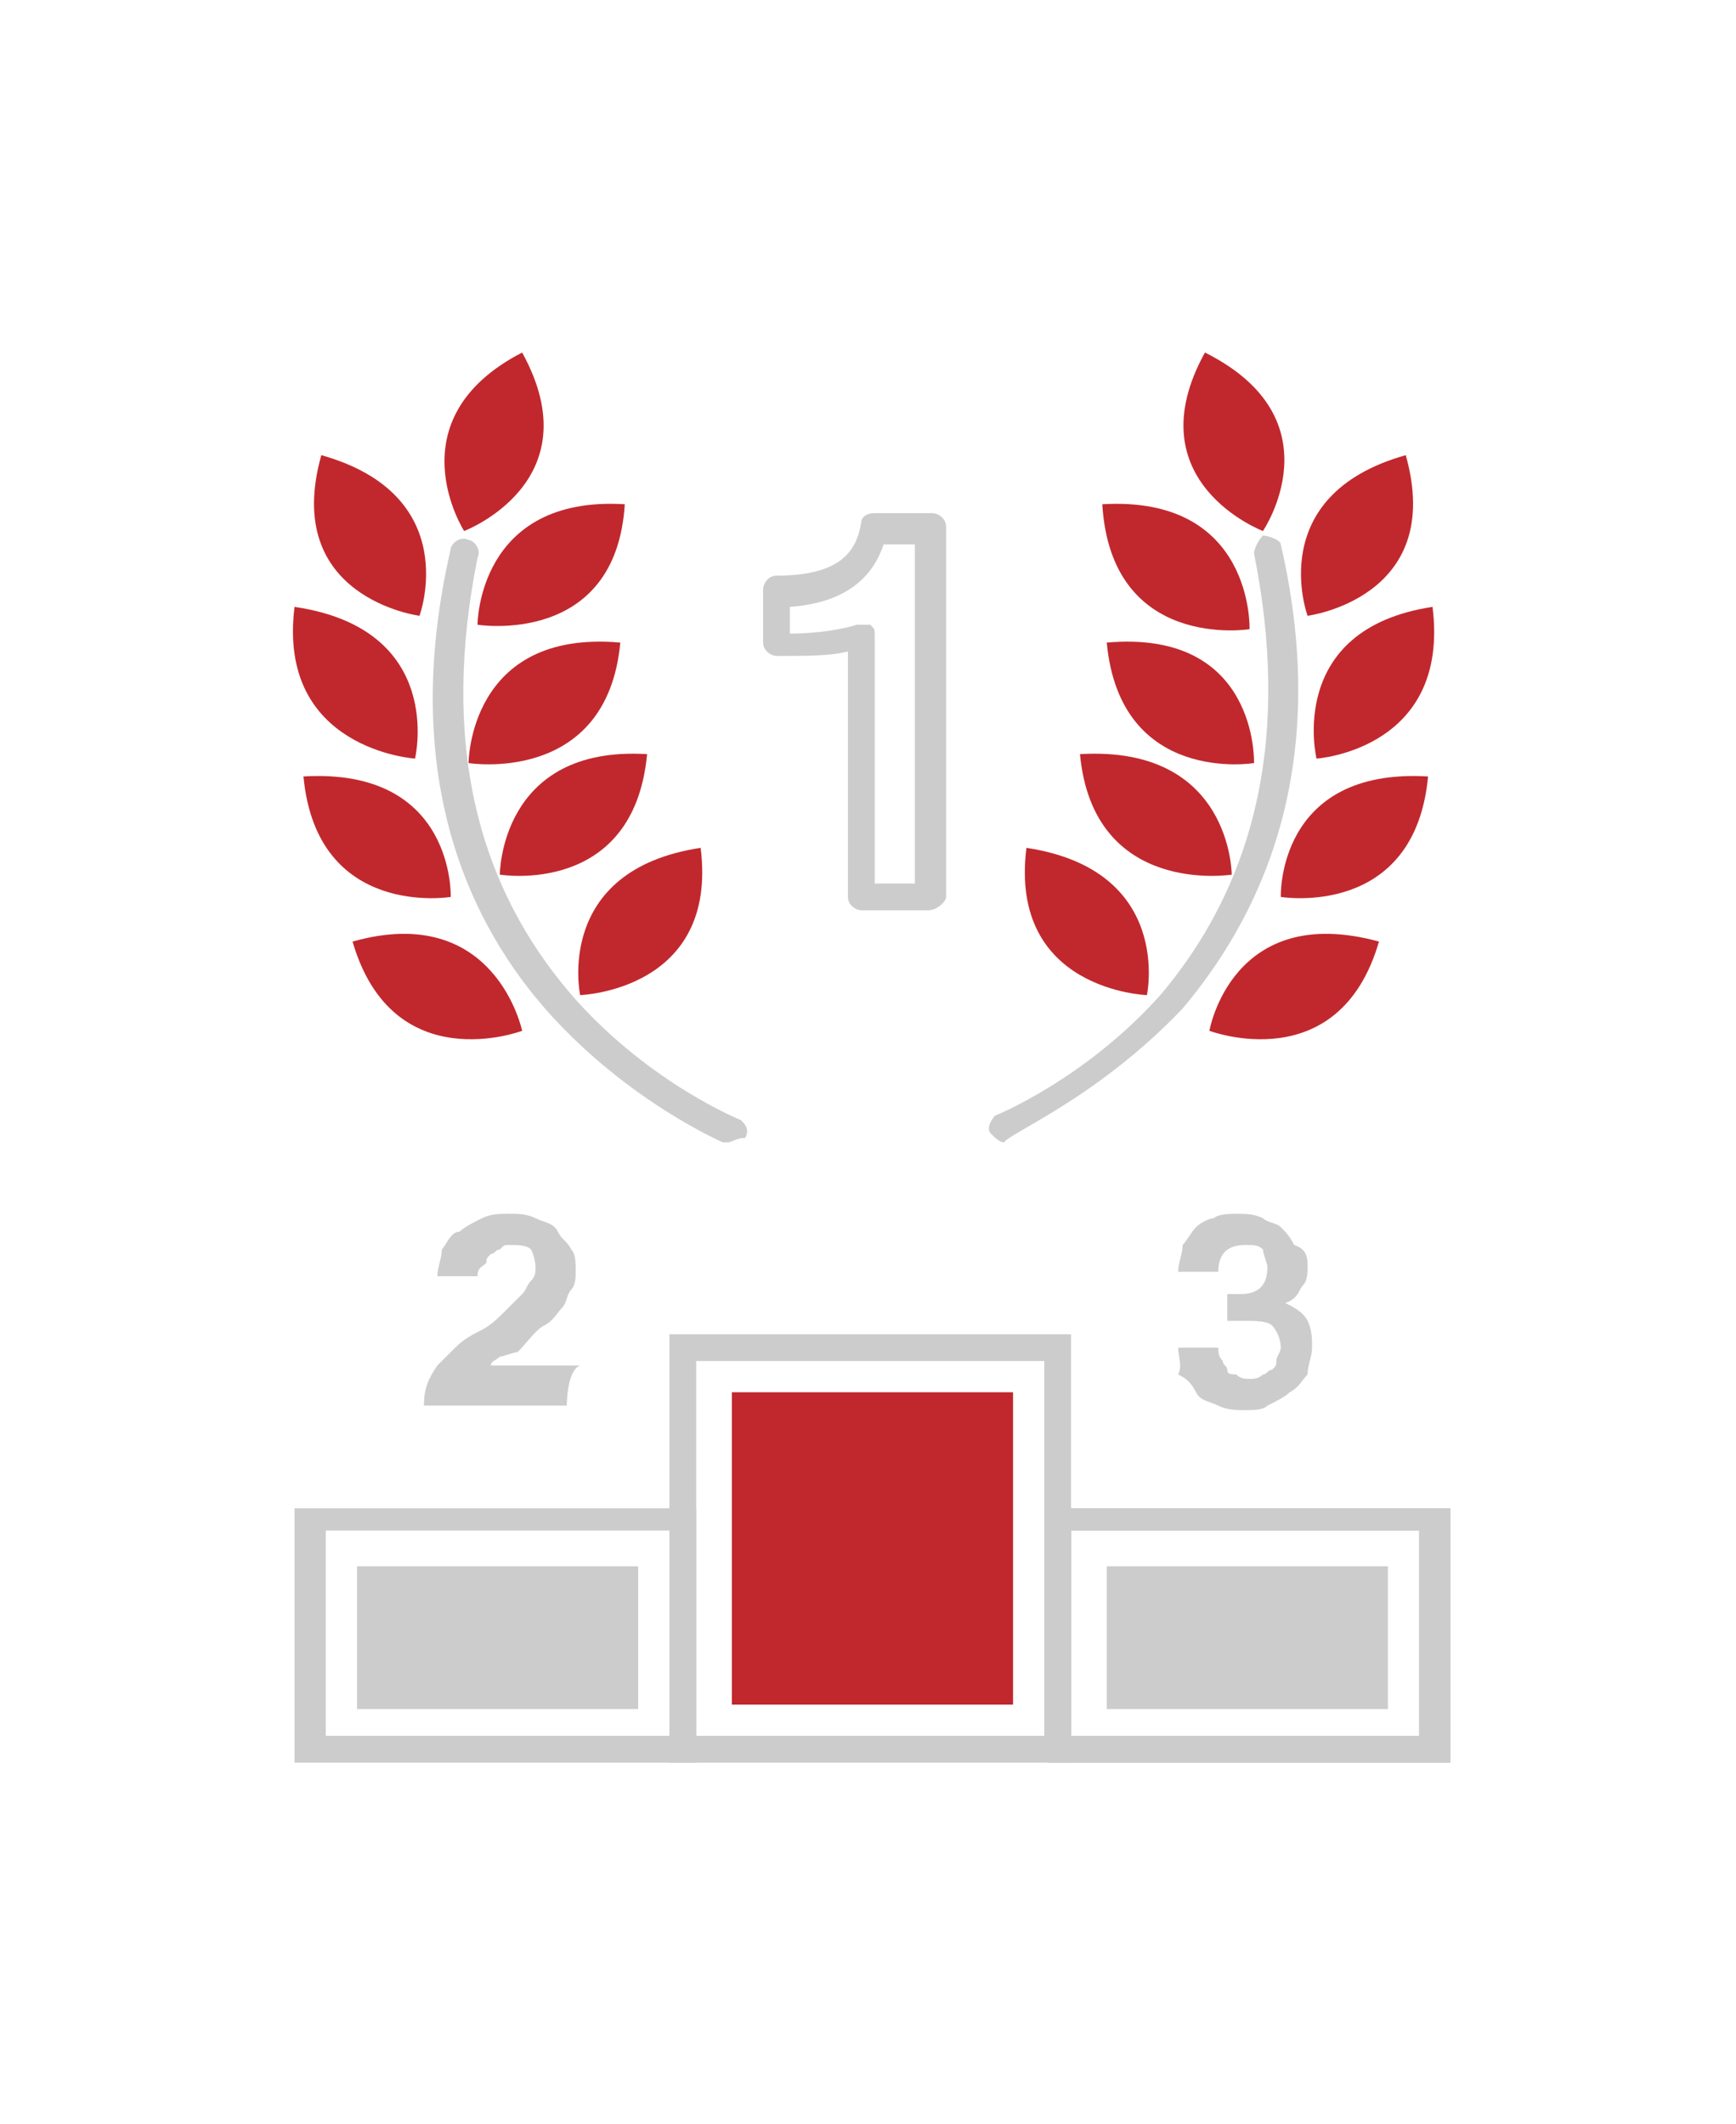 <?xml version="1.0" encoding="utf-8"?>
<!-- Generator: Adobe Illustrator 19.0.0, SVG Export Plug-In . SVG Version: 6.00 Build 0)  -->
<svg version="1.1" id="Layer_1" xmlns="http://www.w3.org/2000/svg" xmlns:xlink="http://www.w3.org/1999/xlink" x="0px" y="0px"
	 viewBox="-30 17.4 38.9 47.6" style="enable-background:new -30 17.4 38.9 47.6;" xml:space="preserve">
<style type="text/css">
	.st0{fill:#CDCCCC;}
	.st1{fill:#C1282D;}
</style>
<g id="XMLID_188_">
	<g id="XMLID_239_">
		<g id="XMLID_240_">
			<g id="XMLID_241_">
				<g id="XMLID_242_">
					<g id="XMLID_243_">
						<path id="XMLID_244_" class="st0" d="M-17.3,48.9h-3.2c0-0.4,0.1-0.6,0.3-0.9c0.1-0.1,0.2-0.2,0.4-0.4s0.4-0.3,0.6-0.4
							c0.2-0.1,0.4-0.3,0.5-0.4s0.2-0.2,0.4-0.4c0.1-0.1,0.1-0.2,0.2-0.3c0.1-0.1,0.1-0.2,0.1-0.3c0-0.2-0.1-0.4-0.1-0.4
							c-0.1-0.1-0.3-0.1-0.5-0.1c-0.1,0-0.1,0-0.2,0.1c-0.1,0-0.1,0.1-0.2,0.1c-0.1,0.1-0.1,0.1-0.1,0.2c-0.1,0.1-0.2,0.1-0.2,0.3
							h-0.9c0-0.2,0.1-0.4,0.1-0.6c0.1-0.1,0.2-0.4,0.4-0.4c0.1-0.1,0.3-0.2,0.5-0.3c0.2-0.1,0.4-0.1,0.6-0.1s0.4,0,0.6,0.1
							c0.2,0.1,0.4,0.1,0.5,0.3s0.2,0.2,0.3,0.4c0.1,0.1,0.1,0.3,0.1,0.5c0,0.1,0,0.3-0.1,0.4s-0.1,0.3-0.2,0.4
							c-0.1,0.1-0.2,0.3-0.4,0.4c-0.2,0.1-0.4,0.4-0.6,0.6c-0.1,0-0.3,0.1-0.4,0.1c-0.1,0.1-0.2,0.1-0.2,0.2h2
							C-17.3,48.1-17.3,48.9-17.3,48.9z"/>
					</g>
				</g>
			</g>
		</g>
	</g>
	<g id="XMLID_232_">
		<g id="XMLID_233_">
			<g id="XMLID_234_">
				<g id="XMLID_235_">
					<g id="XMLID_236_">
						<path id="XMLID_237_" class="st0" d="M-0.7,45.8c0,0.1,0,0.3-0.1,0.4s-0.1,0.3-0.4,0.4c0.2,0.1,0.4,0.2,0.5,0.4
							c0.1,0.2,0.1,0.4,0.1,0.6c0,0.2-0.1,0.4-0.1,0.6c-0.1,0.1-0.2,0.3-0.4,0.4c-0.1,0.1-0.3,0.2-0.5,0.3C-1.7,49-1.9,49-2.1,49
							c-0.2,0-0.4,0-0.6-0.1c-0.2-0.1-0.4-0.1-0.5-0.3s-0.2-0.3-0.4-0.4c0.1-0.2,0-0.4,0-0.6h0.9c0,0.1,0,0.2,0.1,0.3
							c0,0.1,0.1,0.1,0.1,0.2s0.1,0.1,0.2,0.1c0.1,0.1,0.2,0.1,0.3,0.1c0.1,0,0.2,0,0.3-0.1c0.1,0,0.1-0.1,0.2-0.1
							c0.1-0.1,0.1-0.1,0.1-0.2s0.1-0.2,0.1-0.3c0-0.2-0.1-0.4-0.2-0.5s-0.4-0.1-0.6-0.1h-0.4v-0.6h0.3c0.4,0,0.6-0.2,0.6-0.6
							c0-0.1-0.1-0.3-0.1-0.4c-0.1-0.1-0.2-0.1-0.4-0.1c-0.4,0-0.6,0.2-0.6,0.6h-0.9c0-0.2,0.1-0.4,0.1-0.6c0.1-0.1,0.2-0.3,0.3-0.4
							c0.1-0.1,0.3-0.2,0.4-0.2c0.1-0.1,0.4-0.1,0.5-0.1c0.2,0,0.4,0,0.6,0.1c0.1,0.1,0.3,0.1,0.4,0.2c0.1,0.1,0.2,0.2,0.3,0.4
							C-0.7,45.4-0.7,45.6-0.7,45.8z"/>
					</g>
				</g>
			</g>
		</g>
	</g>
	<g id="XMLID_225_">
		<g id="XMLID_226_">
			<g id="XMLID_227_">
				<g id="XMLID_228_">
					<path id="XMLID_229_" class="st0" d="M-6,56.9h-9v-9.6h9V56.9z M-14.4,56.3h7.8v-8.4h-7.8V56.3z"/>
				</g>
			</g>
		</g>
	</g>
	<g id="XMLID_218_">
		<g id="XMLID_219_">
			<g id="XMLID_220_">
				<g id="XMLID_221_">
					<path id="XMLID_222_" class="st0" d="M2.5,56.9h-9v-5.7h9V56.9z M-6,56.3h7.8v-4.6H-6V56.3z"/>
				</g>
			</g>
		</g>
	</g>
	<g id="XMLID_211_">
		<g id="XMLID_212_">
			<g id="XMLID_213_">
				<g id="XMLID_214_">
					<path id="XMLID_215_" class="st0" d="M2.5,56.9h-9v-5.7h9V56.9z M-6,56.3h7.8v-4.6H-6V56.3z"/>
				</g>
			</g>
		</g>
	</g>
	<g id="XMLID_206_">
		<g id="XMLID_207_">
			<g id="XMLID_208_">
				<g id="XMLID_209_">
					<rect id="XMLID_27_" x="-5.2" y="52.5" class="st0" width="6.3" height="3.2"/>
				</g>
			</g>
		</g>
	</g>
	<g id="XMLID_201_">
		<g id="XMLID_202_">
			<g id="XMLID_203_">
				<g id="XMLID_204_">
					<rect id="XMLID_26_" x="-22" y="52.5" class="st0" width="6.3" height="3.2"/>
				</g>
			</g>
		</g>
	</g>
	<g id="XMLID_194_">
		<g id="XMLID_195_">
			<g id="XMLID_196_">
				<g id="XMLID_197_">
					<path id="XMLID_198_" class="st0" d="M-14.4,56.9h-9v-5.7h9V56.9z M-22.7,56.3h7.8v-4.6h-7.8V56.3z"/>
				</g>
			</g>
		</g>
	</g>
	<g id="XMLID_189_">
		<g id="XMLID_190_">
			<g id="XMLID_191_">
				<g id="XMLID_192_">
					<rect id="XMLID_23_" x="-13.6" y="48.6" class="st1" width="6.3" height="7"/>
				</g>
			</g>
		</g>
	</g>
</g>
<g id="XMLID_37_">
	<g id="XMLID_180_">
		<g id="XMLID_181_">
			<g id="XMLID_182_">
				<g id="XMLID_183_">
					<g id="XMLID_184_">
						<path id="XMLID_185_" class="st0" d="M-9.2,37.8h-1.5c-0.1,0-0.3-0.1-0.3-0.3V32c-0.4,0.1-0.9,0.1-1.6,0.1
							c-0.1,0-0.3-0.1-0.3-0.3v-1.2c0-0.1,0.1-0.3,0.3-0.3c1.5,0,1.8-0.6,1.9-1.2c0-0.1,0.1-0.2,0.3-0.2h1.3c0.1,0,0.3,0.1,0.3,0.3
							v8.3C-8.8,37.6-9,37.8-9.2,37.8z M-10.4,37.2h0.9v-7.6h-0.7c-0.2,0.6-0.7,1.3-2.1,1.4v0.6c0.6,0,1.2-0.1,1.5-0.2
							c0.1,0,0.2,0,0.3,0c0.1,0.1,0.1,0.1,0.1,0.2L-10.4,37.2L-10.4,37.2z"/>
					</g>
				</g>
			</g>
		</g>
	</g>
	<g id="XMLID_38_">
		<g id="XMLID_126_">
			<g id="XMLID_175_">
				<g id="XMLID_176_">
					<g id="XMLID_177_">
						<g id="XMLID_178_">
							<path id="XMLID_20_" class="st0" d="M-7.5,43c-0.1,0-0.2-0.1-0.3-0.2c-0.1-0.1,0-0.3,0.1-0.4c0,0,2-0.8,3.7-2.7
								c2.2-2.6,2.9-5.9,2.1-9.9c0-0.1,0.1-0.3,0.2-0.4c0.1,0,0.4,0.1,0.4,0.2c1.2,5.2-0.6,8.5-2.2,10.4C-5.4,42-7.4,42.8-7.5,43
								C-7.5,43-7.5,43-7.5,43z"/>
						</g>
					</g>
				</g>
			</g>
			<g id="XMLID_170_">
				<g id="XMLID_171_">
					<g id="XMLID_172_">
						<g id="XMLID_173_">
							<path id="XMLID_19_" class="st1" d="M-3,25.3c-1.6,2.9,1.3,4,1.3,4S0,26.8-3,25.3z"/>
						</g>
					</g>
				</g>
			</g>
			<g id="XMLID_165_">
				<g id="XMLID_166_">
					<g id="XMLID_167_">
						<g id="XMLID_168_">
							<path id="XMLID_18_" class="st1" d="M-5.3,28.7C-5.1,32-2,31.5-2,31.5S-1.9,28.5-5.3,28.7z"/>
						</g>
					</g>
				</g>
			</g>
			<g id="XMLID_160_">
				<g id="XMLID_161_">
					<g id="XMLID_162_">
						<g id="XMLID_163_">
							<path id="XMLID_17_" class="st1" d="M1.5,27.6c0.9,3.2-2.2,3.6-2.2,3.6S-1.7,28.5,1.5,27.6z"/>
						</g>
					</g>
				</g>
			</g>
			<g id="XMLID_155_">
				<g id="XMLID_156_">
					<g id="XMLID_157_">
						<g id="XMLID_158_">
							<path id="XMLID_16_" class="st1" d="M2.1,31c0.4,3.2-2.6,3.4-2.6,3.4S-1.2,31.5,2.1,31z"/>
						</g>
					</g>
				</g>
			</g>
			<g id="XMLID_150_">
				<g id="XMLID_151_">
					<g id="XMLID_152_">
						<g id="XMLID_153_">
							<path id="XMLID_15_" class="st1" d="M2,34.8c-0.3,3.2-3.3,2.7-3.3,2.7S-1.4,34.6,2,34.8z"/>
						</g>
					</g>
				</g>
			</g>
			<g id="XMLID_145_">
				<g id="XMLID_146_">
					<g id="XMLID_147_">
						<g id="XMLID_148_">
							<path id="XMLID_14_" class="st1" d="M0.9,38.5c-0.9,3.1-3.8,2-3.8,2S-2.4,37.6,0.9,38.5z"/>
						</g>
					</g>
				</g>
			</g>
			<g id="XMLID_140_">
				<g id="XMLID_141_">
					<g id="XMLID_142_">
						<g id="XMLID_143_">
							<path id="XMLID_13_" class="st1" d="M-5.2,31.8c0.3,3.2,3.3,2.7,3.3,2.7S-1.8,31.5-5.2,31.8z"/>
						</g>
					</g>
				</g>
			</g>
			<g id="XMLID_133_">
				<g id="XMLID_134_">
					<g id="XMLID_137_">
						<g id="XMLID_138_">
							<path id="XMLID_12_" class="st1" d="M-5.8,34.3c0.3,3.2,3.4,2.7,3.4,2.7S-2.4,34.1-5.8,34.3z"/>
						</g>
					</g>
				</g>
			</g>
			<g id="XMLID_127_">
				<g id="XMLID_128_">
					<g id="XMLID_129_">
						<g id="XMLID_131_">
							<path id="XMLID_11_" class="st1" d="M-7,36.4c-0.4,3.2,2.7,3.3,2.7,3.3S-3.7,36.9-7,36.4z"/>
						</g>
					</g>
				</g>
			</g>
		</g>
		<g id="XMLID_39_">
			<g id="XMLID_119_">
				<g id="XMLID_121_">
					<g id="XMLID_122_">
						<g id="XMLID_123_">
							<path id="XMLID_10_" class="st0" d="M-13.7,43c-0.1,0-0.1,0-0.1,0s-2.1-0.9-3.9-2.9c-1.7-1.9-3.4-5.2-2.2-10.4
								c0-0.1,0.2-0.3,0.4-0.2c0.1,0,0.3,0.2,0.2,0.4c-0.8,4-0.1,7.3,2.2,9.9c1.7,1.9,3.7,2.7,3.7,2.7c0.1,0.1,0.2,0.2,0.1,0.4
								C-13.5,42.9-13.6,43-13.7,43z"/>
						</g>
					</g>
				</g>
			</g>
			<g id="XMLID_112_">
				<g id="XMLID_113_">
					<g id="XMLID_116_">
						<g id="XMLID_117_">
							<path id="XMLID_9_" class="st1" d="M-18.3,25.3c1.6,2.9-1.3,4-1.3,4S-21.2,26.8-18.3,25.3z"/>
						</g>
					</g>
				</g>
			</g>
			<g id="XMLID_101_">
				<g id="XMLID_103_">
					<g id="XMLID_106_">
						<g id="XMLID_107_">
							<path id="XMLID_8_" class="st1" d="M-16,28.7c-0.2,3.2-3.3,2.7-3.3,2.7S-19.3,28.5-16,28.7z"/>
						</g>
					</g>
				</g>
			</g>
			<g id="XMLID_92_">
				<g id="XMLID_95_">
					<g id="XMLID_96_">
						<g id="XMLID_97_">
							<path id="XMLID_7_" class="st1" d="M-22.8,27.6c-0.9,3.2,2.2,3.6,2.2,3.6S-19.6,28.5-22.8,27.6z"/>
						</g>
					</g>
				</g>
			</g>
			<g id="XMLID_80_">
				<g id="XMLID_84_">
					<g id="XMLID_86_">
						<g id="XMLID_89_">
							<path id="XMLID_6_" class="st1" d="M-23.4,31c-0.4,3.2,2.7,3.4,2.7,3.4S-20,31.5-23.4,31z"/>
						</g>
					</g>
				</g>
			</g>
			<g id="XMLID_60_">
				<g id="XMLID_62_">
					<g id="XMLID_70_">
						<g id="XMLID_77_">
							<path id="XMLID_5_" class="st1" d="M-23.2,34.8c0.3,3.2,3.3,2.7,3.3,2.7S-19.8,34.6-23.2,34.8z"/>
						</g>
					</g>
				</g>
			</g>
			<g id="XMLID_55_">
				<g id="XMLID_56_">
					<g id="XMLID_57_">
						<g id="XMLID_58_">
							<path id="XMLID_4_" class="st1" d="M-22.1,38.5c0.9,3.1,3.8,2,3.8,2S-18.9,37.6-22.1,38.5z"/>
						</g>
					</g>
				</g>
			</g>
			<g id="XMLID_50_">
				<g id="XMLID_51_">
					<g id="XMLID_52_">
						<g id="XMLID_53_">
							<path id="XMLID_3_" class="st1" d="M-16.1,31.8c-0.3,3.2-3.4,2.7-3.4,2.7S-19.5,31.5-16.1,31.8z"/>
						</g>
					</g>
				</g>
			</g>
			<g id="XMLID_45_">
				<g id="XMLID_46_">
					<g id="XMLID_47_">
						<g id="XMLID_48_">
							<path id="XMLID_2_" class="st1" d="M-15.5,34.3c-0.3,3.2-3.3,2.7-3.3,2.7S-18.8,34.1-15.5,34.3z"/>
						</g>
					</g>
				</g>
			</g>
			<g id="XMLID_40_">
				<g id="XMLID_41_">
					<g id="XMLID_42_">
						<g id="XMLID_43_">
							<path id="XMLID_1_" class="st1" d="M-14.3,36.4c0.4,3.2-2.7,3.3-2.7,3.3S-17.6,36.9-14.3,36.4z"/>
						</g>
					</g>
				</g>
			</g>
		</g>
	</g>
</g>
</svg>

